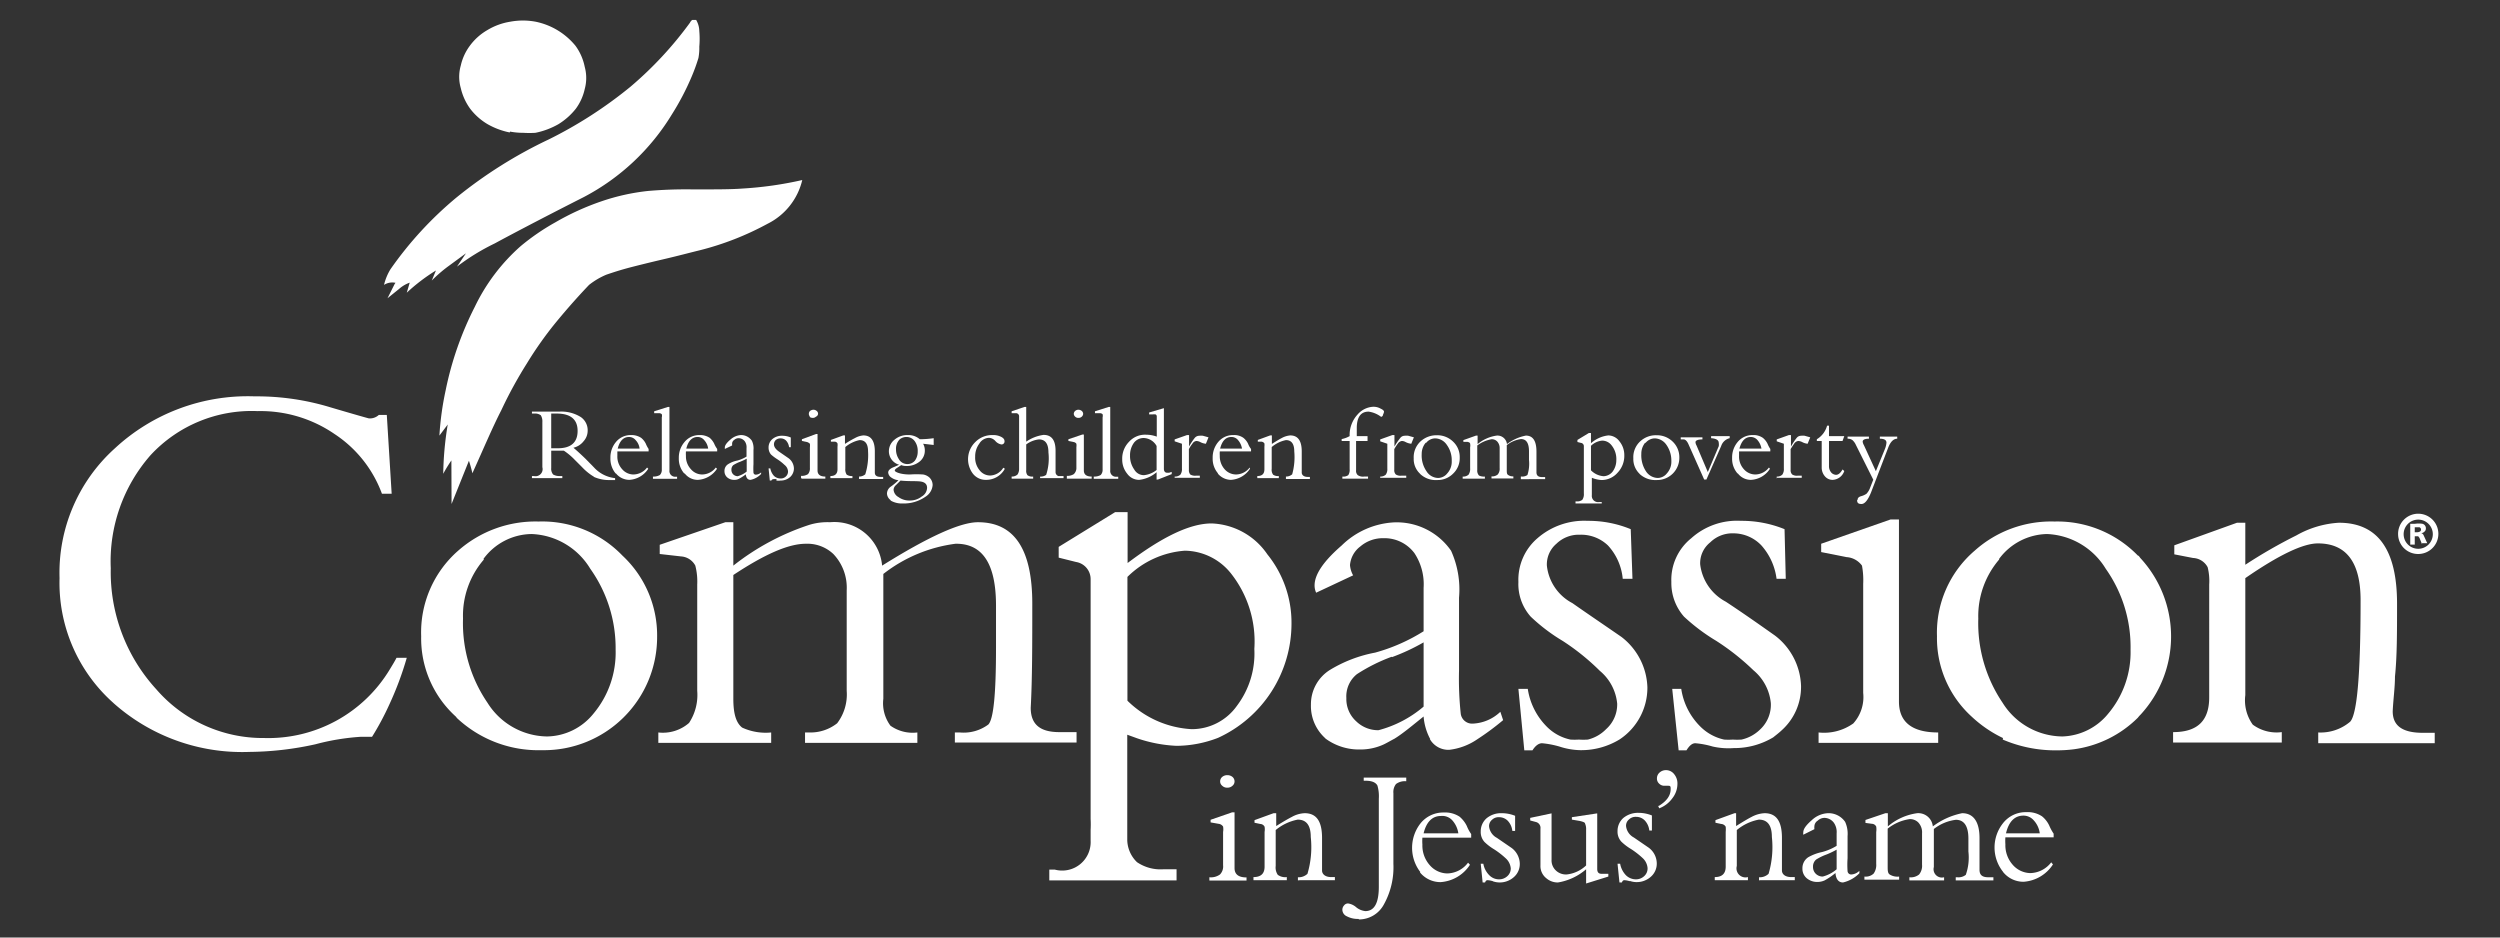 <svg xmlns="http://www.w3.org/2000/svg" id="Layer_1" data-name="Layer 1" viewBox="0 0 144 54"><rect x="0" y="0" width="144" height="54" fill="#333333" stroke="none"/><defs><style>.cls-1{fill:#fff;}</style></defs><path class="cls-1" d="M101.32,50.71v-.18a.73.73,0,0,0,.55-.2,5.41,5.41,0,0,0,.19-2.12q0-1-.75-1a2.79,2.79,0,0,0-1.27.6v2.07a.52.52,0,0,0,.64.64v.18H98.77v-.18q.63,0,.63-.6v-2a1.53,1.53,0,0,0,0-.3.32.32,0,0,0-.26-.16l-.33-.07v-.15l1.1-.4H100v.74c.43-.27.72-.44.88-.52a1.75,1.75,0,0,1,.76-.22c.68,0,1,.47,1,1.42,0,.5,0,.93,0,1.27s0,.41,0,.61.17.38.54.38h.2v.18h-2"></path><path class="cls-1" d="M105.23,49.21a3.21,3.21,0,0,0-.62.3.52.52,0,0,0-.18.42.54.54,0,0,0,.16.4.57.57,0,0,0,.4.16,2,2,0,0,0,.8-.42V48.94a5,5,0,0,1-.56.27m.58,1a3.81,3.81,0,0,1-.71.5,1,1,0,0,1-.39.09.94.94,0,0,1-.65-.22.71.71,0,0,1-.24-.56.75.75,0,0,1,.33-.64,2.72,2.72,0,0,1,.79-.3,3.1,3.1,0,0,0,.85-.36V48a.93.93,0,0,0-.16-.61.69.69,0,0,0-.53-.28.57.57,0,0,0-.4.16.4.4,0,0,0-.19.31.74.74,0,0,0,0,.18l-.64.32a.5.5,0,0,1,0-.14c0-.19.16-.41.48-.69a1.46,1.46,0,0,1,.93-.41,1.16,1.16,0,0,1,1,.5,1.66,1.66,0,0,1,.14.82v1.27a5.44,5.44,0,0,0,0,.76.21.21,0,0,0,.22.18.73.73,0,0,0,.46-.21l0,.14a1.93,1.93,0,0,1-.94.53c-.27,0-.42-.2-.44-.59"></path><path class="cls-1" d="M112.65,50.71v-.18h.09a.67.67,0,0,0,.49-.14,3,3,0,0,0,.15-1.34V48.3c0-.72-.25-1.08-.72-1.08a2.58,2.58,0,0,0-1.27.53v2.19a.48.48,0,0,0,.59.59v.18h-2v-.18a.75.75,0,0,0,.56-.16.79.79,0,0,0,.17-.57V48a.83.83,0,0,0-.23-.64.68.68,0,0,0-.48-.18,2.63,2.63,0,0,0-1.27.55v2.17c0,.25,0,.42.15.49a.84.84,0,0,0,.51.1v.18h-2v-.18a.67.67,0,0,0,.53-.17.85.85,0,0,0,.15-.56V47.93a1.08,1.08,0,0,0,0-.32.29.29,0,0,0-.25-.16l-.37-.05v-.17l1.15-.39h.14v.76a3.29,3.29,0,0,1,1.69-.76.84.84,0,0,1,.9.76,4.19,4.19,0,0,1,1.69-.76c.64,0,1,.48,1,1.43,0,.7,0,1.31,0,1.83,0,.29.15.43.5.43h.3v.18h-2.14"></path><path class="cls-1" d="M115.54,48h1.95a1.34,1.34,0,0,0-.34-.74.78.78,0,0,0-.6-.28c-.5,0-.84.34-1,1m-.18,2.23a2.25,2.25,0,0,1,0-2.79,1.66,1.66,0,0,1,1.35-.64,1.48,1.48,0,0,1,.9.24,1.51,1.51,0,0,1,.42.54,2.74,2.74,0,0,0,.25.46v.21h-2.78a2.73,2.73,0,0,0,0,.4,1.7,1.7,0,0,0,.43,1.19,1.38,1.38,0,0,0,1,.47,1.56,1.56,0,0,0,1.21-.62l.1.12a2.19,2.19,0,0,1-1.69,1,1.5,1.5,0,0,1-1.18-.56"></path><path class="cls-1" d="M70.4,45.26a.32.32,0,0,1-.12-.25.34.34,0,0,1,.12-.26.44.44,0,0,1,.3-.1.45.45,0,0,1,.29.1.34.34,0,0,1,.12.26.32.32,0,0,1-.12.25.41.41,0,0,1-.29.11.4.4,0,0,1-.3-.11m-.74,5.45v-.18a.89.89,0,0,0,.61-.16.66.66,0,0,0,.18-.53V47.92a.91.91,0,0,0,0-.31.36.36,0,0,0-.27-.16l-.45-.08v-.15l1.24-.43h.14V50q0,.54.69.54v.18H69.66"></path><path class="cls-1" d="M74.76,50.71v-.18a.73.73,0,0,0,.55-.2,5.41,5.41,0,0,0,.19-2.12q0-1-.75-1a2.84,2.84,0,0,0-1.27.6v2.07a.75.75,0,0,0,.12.51.72.72,0,0,0,.52.13v.18H72.2v-.18c.43,0,.64-.2.64-.6v-2a.88.88,0,0,0,0-.3.29.29,0,0,0-.25-.16l-.33-.07v-.15l1.1-.4h.15v.74c.43-.27.73-.44.89-.52a1.64,1.64,0,0,1,.75-.22c.68,0,1,.47,1,1.42,0,.5,0,.93,0,1.27s0,.41,0,.61.17.38.53.38h.21v.18h-2"></path><path class="cls-1" d="M78.24,52.93a1.34,1.34,0,0,1-.66-.15.42.42,0,0,1-.26-.37.37.37,0,0,1,.1-.26.28.28,0,0,1,.24-.11.91.91,0,0,1,.46.22,1,1,0,0,0,.52.22c.52,0,.78-.46.78-1.4V46a2.19,2.19,0,0,0-.08-.75c-.1-.19-.33-.28-.69-.28h-.1v-.18H81V45a.85.85,0,0,0-.59.16.75.75,0,0,0-.15.53v4.07a4.4,4.4,0,0,1-.54,2.32,1.63,1.63,0,0,1-1.43.88"></path><path class="cls-1" d="M82,48h2a1.42,1.42,0,0,0-.34-.74A.78.78,0,0,0,83,47c-.5,0-.84.34-1,1m-.19,2.23a2.29,2.29,0,0,1,0-2.79,1.68,1.68,0,0,1,1.36-.64,1.5,1.5,0,0,1,.9.24,1.63,1.63,0,0,1,.42.54,2.14,2.14,0,0,0,.25.46v.21H81.93a2.73,2.73,0,0,0,0,.4,1.7,1.7,0,0,0,.43,1.19,1.36,1.36,0,0,0,1,.47,1.54,1.54,0,0,0,1.2-.62l.11.12a2.19,2.19,0,0,1-1.69,1,1.52,1.52,0,0,1-1.19-.56"></path><path class="cls-1" d="M86,50.76a1.27,1.27,0,0,0-.3-.06c-.06,0-.11,0-.16.13h-.14l-.11-1.08h.15a1.23,1.23,0,0,0,.34.66.78.78,0,0,0,.57.24.69.69,0,0,0,.48-.19.59.59,0,0,0,.19-.44.88.88,0,0,0-.3-.59,4.63,4.63,0,0,0-.66-.51,3,3,0,0,1-.55-.42.84.84,0,0,1-.22-.6,1,1,0,0,1,.34-.77,1.31,1.31,0,0,1,.88-.29,2.06,2.06,0,0,1,.76.15l0,.87h-.16a1,1,0,0,0-.26-.58.7.7,0,0,0-.5-.21.55.55,0,0,0-.41.15.47.47,0,0,0-.17.38.85.85,0,0,0,.45.66l.86.59a1.17,1.17,0,0,1,.46.89,1,1,0,0,1-.34.78,1.22,1.22,0,0,1-1.22.24"></path><path class="cls-1" d="M91.36,50.07a3.29,3.29,0,0,1-1.62.76,1,1,0,0,1-.68-.25.89.89,0,0,1-.33-.73V47.74a.35.35,0,0,0-.25-.39l-.34-.09v-.15l1.23-.26v2.66a.8.8,0,0,0,.27.65.85.85,0,0,0,.59.21,1.92,1.92,0,0,0,1.13-.52V47.8a.78.78,0,0,0-.06-.36c0-.07-.13-.11-.29-.15l-.47-.08v-.14L92,46.85v3.2c0,.18.07.27.22.28l.22,0,.2,0v.16l-1.28.4v-.76"></path><path class="cls-1" d="M93.88,50.76a1.27,1.27,0,0,0-.3-.06c-.06,0-.11,0-.16.13h-.14l-.11-1.08h.15a1.29,1.29,0,0,0,.33.66.82.82,0,0,0,.58.24.69.69,0,0,0,.48-.19A.59.59,0,0,0,94.9,50a.88.88,0,0,0-.3-.59,4.63,4.63,0,0,0-.66-.51,3,3,0,0,1-.55-.42.84.84,0,0,1-.22-.6,1,1,0,0,1,.34-.77,1.33,1.33,0,0,1,.88-.29,2.06,2.06,0,0,1,.76.15l0,.87H95a1,1,0,0,0-.26-.58.69.69,0,0,0-.5-.21.55.55,0,0,0-.41.15.47.47,0,0,0-.17.38.85.85,0,0,0,.45.66l.86.59a1.14,1.14,0,0,1,.46.89,1,1,0,0,1-.34.78,1.22,1.22,0,0,1-1.22.24"></path><path class="cls-1" d="M95.5,46.45c.49-.29.73-.61.73-1,0-.13,0-.19-.13-.19h-.23a.41.41,0,0,1-.3-.12.39.39,0,0,1-.13-.31.44.44,0,0,1,.15-.33.54.54,0,0,1,.36-.14.59.59,0,0,1,.48.23.84.84,0,0,1,.19.57,1.35,1.35,0,0,1-.3.83,1.64,1.64,0,0,1-.75.57l-.07-.17"></path><path class="cls-1" d="M29.36,7.63a4.28,4.28,0,0,1-1.28-.48,3.5,3.5,0,0,1-1-.89,3.29,3.29,0,0,1-.54-1.19,2.35,2.35,0,0,1,0-1.29,3,3,0,0,1,.52-1.14,3.28,3.28,0,0,1,1-.9,3.68,3.68,0,0,1,1.33-.49,4,4,0,0,1,1.46,0,4,4,0,0,1,2.3,1.39,3.07,3.07,0,0,1,.53,1.21,2.42,2.42,0,0,1,0,1.28,3,3,0,0,1-.51,1.13,3.86,3.86,0,0,1-1,.89,4.45,4.45,0,0,1-1.33.5,5.62,5.62,0,0,1-.7,0,3.91,3.91,0,0,1-.76-.07m-6.6,8.71a.88.88,0,0,0-.66.12,3.09,3.09,0,0,1,.37-.9,20.92,20.92,0,0,1,3.81-4.14,26.19,26.19,0,0,1,5.31-3.34A24.84,24.84,0,0,0,36.31,5a21.17,21.17,0,0,0,3.43-3.69.43.43,0,0,1,.13-.16h.23a1.32,1.32,0,0,1,.18.64,5.2,5.2,0,0,1,0,.9,3.11,3.11,0,0,1-.05.65,10.88,10.88,0,0,1-.41,1.12,14.93,14.93,0,0,1-1.12,2.13,13,13,0,0,1-5.07,4.76c-2.72,1.38-4.43,2.29-5.13,2.67a12.62,12.62,0,0,0-2.18,1.34l.52-.77-1.05.77a8.07,8.07,0,0,0-.92.8l.24-.58a10.65,10.65,0,0,0-1.68,1.28l.17-.58a1.87,1.87,0,0,0-.61.36l-.67.54.41-.82M26,26.52a8.3,8.3,0,0,0-.47.77,18.82,18.82,0,0,1,.26-2.84l-.48.64a17.15,17.15,0,0,1,.36-2.61,18.79,18.79,0,0,1,1.68-4.81A11,11,0,0,1,30,14.17a13,13,0,0,1,2-1.37,14.84,14.84,0,0,1,2.66-1.21A12.33,12.33,0,0,1,37.32,11a25.34,25.34,0,0,1,2.6-.09c1.28,0,2.21,0,2.85-.05a21,21,0,0,0,3.44-.49,3.78,3.78,0,0,1-2,2.52,16.72,16.72,0,0,1-3.88,1.52c-.54.13-1.24.32-2.1.52s-1.65.4-1.92.47c-.57.15-1,.29-1.38.42a4.26,4.26,0,0,0-1,.59c-.81.85-1.47,1.62-2,2.27a21.24,21.24,0,0,0-1.58,2.25,24.67,24.67,0,0,0-1.48,2.71c-.49.95-1,2.16-1.66,3.62a7.23,7.23,0,0,0-.2-.72l-1,2.49L26,26.52"></path><path class="cls-1" d="M31.75,23.82v2h.38c.76,0,1.14-.34,1.14-1s-.4-1-1.21-1l-.31,0m2.46,3.64a3.16,3.16,0,0,1-.68-.55l-.41-.41a3.73,3.73,0,0,0-.64-.54h-.73v1a.51.51,0,0,0,.11.37.7.7,0,0,0,.38.09h.15v.12H30.64v-.12h.11a.41.41,0,0,0,.49-.51v-2.6a.66.66,0,0,0-.09-.39.56.56,0,0,0-.37-.1h-.14v-.11l.78,0h.78a2.12,2.12,0,0,1,1.25.31.92.92,0,0,1,.4.78.91.91,0,0,1-.23.61,1.05,1.05,0,0,1-.59.38c.19.16.42.37.7.64l.48.49a1.92,1.92,0,0,0,1.22.62v.11h-.27a2.14,2.14,0,0,1-.95-.18"></path><path class="cls-1" d="M35.58,25.84h1.26a.83.83,0,0,0-.22-.48.49.49,0,0,0-.39-.19c-.32,0-.54.23-.65.67m-.12,1.43a1.33,1.33,0,0,1-.3-.89,1.38,1.38,0,0,1,.31-.91,1.09,1.09,0,0,1,.88-.41,1,1,0,0,1,.58.16,1,1,0,0,1,.27.34,1.59,1.59,0,0,0,.16.3V26h-1.8c0,.13,0,.21,0,.26a1.07,1.07,0,0,0,.28.77.86.86,0,0,0,.65.3,1,1,0,0,0,.78-.4l.07.07a1.39,1.39,0,0,1-1.09.64,1,1,0,0,1-.77-.37"></path><path class="cls-1" d="M37.61,27.57v-.12a.73.73,0,0,0,.4-.09.43.43,0,0,0,.11-.32v-3a.36.36,0,0,0,0-.18.22.22,0,0,0-.16-.06l-.28,0v-.11l.79-.25h.09v3.65a.33.33,0,0,0,.36.37H39v.12H37.61"></path><path class="cls-1" d="M39.53,25.84h1.26a.89.89,0,0,0-.22-.48.49.49,0,0,0-.39-.19c-.32,0-.54.23-.65.67m-.12,1.43a1.29,1.29,0,0,1-.31-.89,1.38,1.38,0,0,1,.32-.91,1.09,1.09,0,0,1,.87-.41,1,1,0,0,1,.59.16,1.08,1.08,0,0,1,.26.34,1.4,1.4,0,0,0,.17.3V26h-1.8a2,2,0,0,0,0,.26,1.08,1.08,0,0,0,.29.77.85.85,0,0,0,.65.3,1,1,0,0,0,.78-.4l.07.07a1.41,1.41,0,0,1-1.1.64.94.94,0,0,1-.76-.37"></path><path class="cls-1" d="M42.65,26.59a2.19,2.19,0,0,0-.41.2.34.34,0,0,0-.11.27.36.36,0,0,0,.1.26.38.38,0,0,0,.26.11,1.46,1.46,0,0,0,.52-.27v-.74a3.15,3.15,0,0,1-.36.17m.37.68a2.43,2.43,0,0,1-.46.31.51.51,0,0,1-.25.06.61.61,0,0,1-.42-.14.47.47,0,0,1-.16-.37.45.45,0,0,1,.22-.4,1.49,1.49,0,0,1,.51-.2A2,2,0,0,0,43,26.3v-.49a.59.59,0,0,0-.1-.39.45.45,0,0,0-.35-.18.37.37,0,0,0-.26.1.26.26,0,0,0-.12.2l0,.12-.42.2,0-.09c0-.11.1-.26.31-.44a1,1,0,0,1,.6-.27.75.75,0,0,1,.65.33,1,1,0,0,1,.09.53v.82a4.14,4.14,0,0,0,0,.49.13.13,0,0,0,.14.11.46.46,0,0,0,.3-.13l0,.09a1.14,1.14,0,0,1-.61.34c-.17,0-.26-.12-.28-.37"></path><path class="cls-1" d="M44.73,27.6a.7.7,0,0,0-.19,0s-.07,0-.11.08h-.09l-.07-.7h.1a.87.87,0,0,0,.21.43.54.54,0,0,0,.38.15.41.41,0,0,0,.31-.12.38.38,0,0,0,.12-.29.51.51,0,0,0-.2-.37,2.8,2.8,0,0,0-.42-.33,2.68,2.68,0,0,1-.36-.27.6.6,0,0,1-.14-.39.63.63,0,0,1,.22-.5.84.84,0,0,1,.57-.19,1.23,1.23,0,0,1,.49.1v.56h-.1a.67.67,0,0,0-.17-.38.44.44,0,0,0-.32-.13.42.42,0,0,0-.27.09.34.34,0,0,0-.11.25c0,.15.1.29.3.43l.55.38a.76.76,0,0,1,.3.58.67.67,0,0,1-.22.5.81.81,0,0,1-.55.2.85.85,0,0,1-.24,0"></path><path class="cls-1" d="M46.66,24a.21.21,0,0,1-.07-.16.22.22,0,0,1,.07-.17.34.34,0,0,1,.19-.07.29.29,0,0,1,.19.07.2.2,0,0,1,.08.17A.19.19,0,0,1,47,24a.25.25,0,0,1-.19.07.28.28,0,0,1-.19-.07m-.48,3.53v-.12a.67.67,0,0,0,.4-.1.49.49,0,0,0,.11-.35V25.76a.75.75,0,0,0,0-.2s-.08-.08-.17-.1l-.29-.06v-.1L47,25h.09V27.1c0,.23.15.35.45.35v.12H46.18"></path><path class="cls-1" d="M49.48,27.57v-.12a.54.54,0,0,0,.36-.13A3.67,3.67,0,0,0,50,26c0-.43-.16-.65-.49-.65a1.87,1.87,0,0,0-.82.4V27a.54.54,0,0,0,.08.34.53.53,0,0,0,.33.08v.12H47.83v-.12c.27,0,.41-.13.41-.39v-1.3a.66.66,0,0,0,0-.19.19.19,0,0,0-.16-.1l-.22,0v-.1l.71-.26h.1v.49a5.44,5.44,0,0,1,.58-.34,1.19,1.19,0,0,1,.48-.15c.44,0,.66.31.66.92,0,.33,0,.61,0,.83l0,.39c0,.17.11.25.35.25h.13v.12H49.48"></path><path class="cls-1" d="M51.82,25.31a.76.76,0,0,0-.21.57,1,1,0,0,0,.16.56.56.56,0,0,0,.5.29.55.55,0,0,0,.43-.2.85.85,0,0,0,.16-.52.94.94,0,0,0-.18-.61.58.58,0,0,0-.47-.23.6.6,0,0,0-.39.14m-.21,2.63a.38.38,0,0,0-.14.27.53.53,0,0,0,.28.42,1.06,1.06,0,0,0,.64.2,1.09,1.09,0,0,0,.7-.23.6.6,0,0,0,.31-.5c0-.22-.14-.34-.41-.37s-.69,0-1.12-.05l-.26.26m-.29.88a.49.49,0,0,1-.23-.4.5.5,0,0,1,.22-.39,3.32,3.32,0,0,0,.44-.37.86.86,0,0,1-.42-.16.38.38,0,0,1-.17-.28c0-.11.08-.2.24-.28l.39-.17A.81.81,0,0,1,51.2,26a.85.85,0,0,1,.32-.67,1.13,1.13,0,0,1,.77-.27,1,1,0,0,1,.69.24,5.83,5.83,0,0,0,.8-.06v.39l-.61-.07a.76.76,0,0,1,.1.39.8.8,0,0,1-.28.62,1.16,1.16,0,0,1-.8.27.72.72,0,0,1-.28-.05l-.22.15c-.1.06-.15.11-.15.17s.29.22.87.22a5.84,5.84,0,0,1,.76,0,.72.72,0,0,1,.37.18.61.61,0,0,1,.18.43.87.87,0,0,1-.41.67A2.17,2.17,0,0,1,52,29a1.28,1.28,0,0,1-.72-.18"></path><path class="cls-1" d="M56,27.23a1.38,1.38,0,0,1,.17-1.76,1.35,1.35,0,0,1,1-.41,1,1,0,0,1,.49.1c.14.07.2.15.2.25a.17.17,0,0,1-.18.19.59.59,0,0,1-.34-.19.53.53,0,0,0-.37-.19.67.67,0,0,0-.56.33,1.23,1.23,0,0,0-.24.76,1.13,1.13,0,0,0,.25.77.77.77,0,0,0,.62.31.92.92,0,0,0,.75-.45l.09.06a1.22,1.22,0,0,1-1.09.64.93.93,0,0,1-.79-.41"></path><path class="cls-1" d="M59.91,27.57v-.12a.52.52,0,0,0,.35-.1,3.06,3.06,0,0,0,.13-1.29c0-.5-.18-.75-.55-.75a1.5,1.5,0,0,0-.73.29v1.48a.42.42,0,0,0,.07.29.47.47,0,0,0,.33.08v.12H58.27v-.12a.47.47,0,0,0,.34-.12A.58.58,0,0,0,58.7,27V24a.18.18,0,0,0-.16-.2l-.27,0v-.11l.74-.25h.1v2a2.28,2.28,0,0,1,1-.39c.46,0,.69.3.69.92,0,.45,0,.86,0,1.23a.24.24,0,0,0,.16.22l.3,0v.12H59.91"></path><path class="cls-1" d="M61.93,24a.23.23,0,0,1-.08-.16.23.23,0,0,1,.08-.17.29.29,0,0,1,.19-.07.32.32,0,0,1,.19.07.23.23,0,0,1,.08.17.23.23,0,0,1-.08.16.26.26,0,0,1-.19.07.25.25,0,0,1-.19-.07m-.48,3.53v-.12a.69.69,0,0,0,.4-.1A.49.49,0,0,0,62,27V25.76a.75.75,0,0,0,0-.2.24.24,0,0,0-.17-.1l-.29-.06v-.1l.8-.27h.09V27.1c0,.23.15.35.45.35v.12H61.45"></path><path class="cls-1" d="M63,27.57v-.12a.73.73,0,0,0,.4-.09.43.43,0,0,0,.11-.32v-3a.36.36,0,0,0,0-.18.22.22,0,0,0-.16-.06l-.28,0v-.11l.79-.25h.09v3.65a.33.33,0,0,0,.36.37h.1v.12H63"></path><path class="cls-1" d="M65.31,25.51a1.22,1.22,0,0,0-.22.73,1.33,1.33,0,0,0,.24.8.64.64,0,0,0,.56.33,1.38,1.38,0,0,0,.73-.3V25.69a.88.88,0,0,0-.73-.46.7.7,0,0,0-.58.28m1.31,2.13V27.2a1.86,1.86,0,0,1-1,.44.84.84,0,0,1-.69-.35,1.28,1.28,0,0,1-.29-.84,1.37,1.37,0,0,1,.39-1,1.24,1.24,0,0,1,1-.41,1.73,1.73,0,0,1,.6.11V24a.13.13,0,0,0-.07-.13.7.7,0,0,0-.17,0l-.2,0v-.11l.85-.25V27c0,.15.07.23.19.23l.11,0,.15-.05v.13l-.79.31h-.07"></path><path class="cls-1" d="M67.66,27.57v-.12a.46.46,0,0,0,.33-.11.54.54,0,0,0,.09-.35V25.56l-.42-.14v-.11l.71-.25h.12v.66h0a3.41,3.41,0,0,1,.33-.5.34.34,0,0,1,.26-.12.85.85,0,0,1,.21,0l.32.09-.15.37a.84.84,0,0,1-.33-.1.57.57,0,0,0-.21-.06.31.31,0,0,0-.24.16,1.75,1.75,0,0,0-.2.31v1.19a.38.38,0,0,0,.08.27.52.52,0,0,0,.32.07h.23v.12H67.66"></path><path class="cls-1" d="M70.28,25.84h1.26a1,1,0,0,0-.22-.48.49.49,0,0,0-.39-.19c-.33,0-.54.23-.65.67m-.12,1.43a1.29,1.29,0,0,1-.31-.89,1.38,1.38,0,0,1,.31-.91,1.1,1.1,0,0,1,.88-.41.91.91,0,0,1,.58.16,1,1,0,0,1,.27.34,1.06,1.06,0,0,0,.17.3V26h-1.8a2,2,0,0,0,0,.26,1.12,1.12,0,0,0,.28.77.88.88,0,0,0,.66.3,1,1,0,0,0,.78-.4L72,27a1.41,1.41,0,0,1-1.1.64,1,1,0,0,1-.76-.37"></path><path class="cls-1" d="M74.07,27.57v-.12a.54.54,0,0,0,.36-.13A3.67,3.67,0,0,0,74.55,26c0-.43-.16-.65-.48-.65a1.82,1.82,0,0,0-.82.4V27a.48.48,0,0,0,.08.34.49.49,0,0,0,.33.08v.12H72.42v-.12c.28,0,.41-.13.41-.39v-1.3a.82.82,0,0,0,0-.19.23.23,0,0,0-.17-.1l-.21,0v-.1l.71-.26h.1v.49c.28-.18.47-.29.57-.34a1.22,1.22,0,0,1,.49-.15c.44,0,.66.31.66.92,0,.33,0,.61,0,.83s0,.26,0,.39.11.25.34.25h.13v.12H74.07"></path><path class="cls-1" d="M77.32,27.57v-.12a.5.5,0,0,0,.34-.08.56.56,0,0,0,.08-.35V25.4h-.46v-.11a1.5,1.5,0,0,0,.46-.17,1.74,1.74,0,0,1,.47-1.26,1.27,1.27,0,0,1,.88-.43.82.82,0,0,1,.44.11c.13.06.19.12.19.18a.67.67,0,0,1-.06.17c0,.08-.08.12-.11.12a1.52,1.52,0,0,0-.72-.3c-.45,0-.68.32-.68.95v.46h.62l0,.28h-.66v1.69a.33.33,0,0,0,.1.28.53.53,0,0,0,.36.08h.23v.12H77.32"></path><path class="cls-1" d="M82.13,25.49a1,1,0,0,0-.24.66,1.6,1.6,0,0,0,.28,1,.8.8,0,0,0,.67.38.68.68,0,0,0,.52-.26,1,1,0,0,0,.26-.72,1.5,1.5,0,0,0-.28-.92.83.83,0,0,0-.67-.38.68.68,0,0,0-.54.28m-.31,1.78a1.15,1.15,0,0,1-.39-.91,1.24,1.24,0,0,1,.42-1,1.36,1.36,0,0,1,.91-.33,1.3,1.3,0,0,1,.94.37,1.21,1.21,0,0,1,.38.92,1.22,1.22,0,0,1-.38.92,1.25,1.25,0,0,1-.92.37,1.3,1.3,0,0,1-1-.37"></path><path class="cls-1" d="M87.6,27.57v-.12h.06a.51.51,0,0,0,.32-.09,2.12,2.12,0,0,0,.09-.87V26c0-.47-.15-.71-.46-.71a1.7,1.7,0,0,0-.82.35v1.42c0,.15,0,.25.08.3s.15.08.3.08v.12H85.91v-.12a.5.5,0,0,0,.36-.11.51.51,0,0,0,.11-.37V25.83a.56.56,0,0,0-.15-.41.43.43,0,0,0-.31-.12,1.9,1.9,0,0,0-.83.36v1.41a.42.42,0,0,0,.1.32.66.66,0,0,0,.34.06v.12H84.25v-.12a.45.45,0,0,0,.34-.11.59.59,0,0,0,.09-.37V25.76a.5.5,0,0,0,0-.2c0-.06-.07-.09-.16-.11l-.23,0v-.1l.73-.26h.09v.49a2.19,2.19,0,0,1,1.1-.49.55.55,0,0,1,.59.49,2.64,2.64,0,0,1,1.09-.49c.41,0,.61.31.61.93,0,.45,0,.84,0,1.18,0,.19.1.28.33.28H89v.12H87.6"></path><path class="cls-1" d="M91.64,25.68v1.41a1.13,1.13,0,0,0,.73.34.69.69,0,0,0,.52-.27,1.1,1.1,0,0,0,.21-.65,1.26,1.26,0,0,0-.29-.88.68.68,0,0,0-.52-.25,1.05,1.05,0,0,0-.65.3M90.75,29v-.12h.06a.47.47,0,0,0,.33-.09.56.56,0,0,0,.09-.36V25.71a.19.19,0,0,0-.17-.2l-.2-.05v-.12l.66-.4h.12v.59a1.79,1.79,0,0,1,1-.45.81.81,0,0,1,.64.34,1.25,1.25,0,0,1,.28.81,1.4,1.4,0,0,1-.39,1,1.22,1.22,0,0,1-.92.42,1.76,1.76,0,0,1-.56-.13v1a.36.36,0,0,0,.41.4h.16V29H90.75"></path><path class="cls-1" d="M94.77,25.49a1,1,0,0,0-.23.66,1.67,1.67,0,0,0,.27,1,.83.83,0,0,0,.68.38.68.68,0,0,0,.52-.26,1,1,0,0,0,.26-.72,1.57,1.57,0,0,0-.28-.92.84.84,0,0,0-.67-.38.7.7,0,0,0-.55.28m-.31,1.78a1.17,1.17,0,0,1-.38-.91,1.24,1.24,0,0,1,.42-1,1.32,1.32,0,0,1,.91-.33,1.3,1.3,0,0,1,.94.37,1.24,1.24,0,0,1,.38.92,1.28,1.28,0,0,1-1.31,1.29,1.33,1.33,0,0,1-1-.37"></path><path class="cls-1" d="M98.16,27.62l-.89-2c-.08-.19-.17-.29-.27-.31l-.19,0v-.12h1.25v.12c-.26,0-.4.06-.4.16a.45.45,0,0,0,.06.19l.65,1.53L99,25.7a.59.59,0,0,0,0-.19c0-.16-.15-.25-.44-.27v-.12h1.07v.12a.68.68,0,0,0-.49.45l-.85,1.93h-.18"></path><path class="cls-1" d="M100.19,25.84h1.27a1,1,0,0,0-.22-.48.51.51,0,0,0-.39-.19c-.33,0-.54.23-.66.67m-.11,1.43a1.29,1.29,0,0,1-.31-.89,1.38,1.38,0,0,1,.31-.91,1.1,1.1,0,0,1,.88-.41.93.93,0,0,1,.58.16,1,1,0,0,1,.27.34,1.59,1.59,0,0,0,.16.3V26h-1.8c0,.13,0,.21,0,.26a1.07,1.07,0,0,0,.28.77.88.88,0,0,0,.66.3,1,1,0,0,0,.78-.4l.06.07a1.38,1.38,0,0,1-1.09.64.94.94,0,0,1-.76-.37"></path><path class="cls-1" d="M102.34,27.57v-.12a.43.43,0,0,0,.32-.11.54.54,0,0,0,.09-.35V25.56l-.41-.14v-.11l.7-.25h.12v.66h0a3.41,3.41,0,0,1,.33-.5.32.32,0,0,1,.25-.12.76.76,0,0,1,.21,0l.32.09-.15.37a.84.84,0,0,1-.32-.1.56.56,0,0,0-.22-.06.34.34,0,0,0-.24.16c-.08.12-.15.22-.2.31v1.19a.34.34,0,0,0,.09.27.49.49,0,0,0,.31.07h.24v.12h-1.46"></path><path class="cls-1" d="M105.11,27.43a.76.76,0,0,1-.18-.5V25.4h-.28v-.1a1.31,1.31,0,0,0,.59-.78h.11v.6h.88l-.1.28h-.78v1.43a.56.56,0,0,0,.15.41.4.4,0,0,0,.25.11c.14,0,.26-.1.38-.31l.1.09a.74.74,0,0,1-.67.51.57.57,0,0,1-.45-.21"></path><path class="cls-1" d="M107,28.78c0-.09.06-.16.2-.2a1,1,0,0,0,.31-.14,1,1,0,0,0,.21-.35l.18-.46-1-2a.81.81,0,0,0-.2-.28.44.44,0,0,0-.28-.08v-.12h1.23v.12c-.24,0-.36.06-.36.17a.53.53,0,0,0,.07.2l.69,1.5.53-1.3a1.22,1.22,0,0,0,.08-.34c0-.15-.12-.23-.38-.23v-.12h1v.12c-.22,0-.39.19-.51.49l-1,2.61c-.18.44-.36.66-.55.66s-.25-.07-.25-.22"></path><path class="cls-1" d="M79.5,27.57v-.12a.45.45,0,0,0,.32-.11.54.54,0,0,0,.09-.35V25.56l-.41-.14v-.11l.7-.25h.12v.66h0a4.12,4.12,0,0,1,.34-.5.32.32,0,0,1,.25-.12.76.76,0,0,1,.21,0l.32.09-.15.37a.89.89,0,0,1-.33-.1.48.48,0,0,0-.21-.06.34.34,0,0,0-.24.16,2.59,2.59,0,0,0-.2.31v1.19a.34.34,0,0,0,.09.27.49.49,0,0,0,.31.07H81v.12H79.5"></path><path class="cls-1" d="M6.52,40.48A9.25,9.25,0,0,1,3.43,33.3a9.64,9.64,0,0,1,3.18-7.47,11.26,11.26,0,0,1,8.06-3,14.56,14.56,0,0,1,4.39.64c1.39.41,2.1.61,2.19.63a.76.76,0,0,0,.57-.2h.46l.28,4.54H22A7,7,0,0,0,19.27,25a7.53,7.53,0,0,0-4.43-1.32,7.94,7.94,0,0,0-6.17,2.54,9.26,9.26,0,0,0-2.29,6.51A10,10,0,0,0,9,39.7a8.12,8.12,0,0,0,6.21,2.81,8.17,8.17,0,0,0,7.24-3.95c.14-.23.27-.44.39-.67h.59a18.48,18.48,0,0,1-1,2.68,15.89,15.89,0,0,1-1,1.87c-.21,0-.45,0-.66,0a13.44,13.44,0,0,0-2.6.43,18.18,18.18,0,0,1-3.8.44,11.14,11.14,0,0,1-7.83-2.81"></path><path class="cls-1" d="M64.94,33.21v7.15A5.7,5.7,0,0,0,68.64,42a3.19,3.19,0,0,0,2.61-1.35,5,5,0,0,0,1-3.27A6.32,6.32,0,0,0,70.88,33a3.45,3.45,0,0,0-2.63-1.28,5.24,5.24,0,0,0-3.31,1.51m-4.5,17.5v-.64h.32a1.64,1.64,0,0,0,2.06-1.67h0v-.62h0a6.12,6.12,0,0,0,0-.63V33.37a1,1,0,0,0-.84-1l-1-.25V31.5l3.25-2h.72v2.93c2-1.51,3.59-2.28,4.84-2.28A4.06,4.06,0,0,1,73,31.93a6.26,6.26,0,0,1,1.39,4,7.24,7.24,0,0,1-4.23,6.57,6.73,6.73,0,0,1-2.39.46,8.1,8.1,0,0,1-2.26-.43l-.58-.21v4.78h0V48.4a1.83,1.83,0,0,0,.56,1.26,2.41,2.41,0,0,0,1.52.41h.76v.64H60.44"></path><path class="cls-1" d="M55,42.79v-.6h.29a2.38,2.38,0,0,0,1.64-.46c.3-.32.44-1.78.44-4.41V34.88c0-2.38-.76-3.58-2.33-3.56a8.53,8.53,0,0,0-4.16,1.74v7.19a2.17,2.17,0,0,0,.41,1.55,2.21,2.21,0,0,0,1.55.39v.6H46.37v-.6h.24a2.48,2.48,0,0,0,1.61-.53,2.74,2.74,0,0,0,.55-1.87V34A2.81,2.81,0,0,0,48,31.91a2.18,2.18,0,0,0-1.41-.59h-.17c-1,0-2.35.59-4.18,1.8v7.13c0,.86.16,1.39.51,1.66a3.24,3.24,0,0,0,1.67.28v.6h-6.5v-.6a2.29,2.29,0,0,0,1.77-.55,2.93,2.93,0,0,0,.47-1.85V33.67a3.63,3.63,0,0,0-.11-1.09,1,1,0,0,0-.82-.53L38,31.91v-.53l3.78-1.3h.46v2.5a14.16,14.16,0,0,1,4.35-2.34,3.57,3.57,0,0,1,1.22-.16,2.76,2.76,0,0,1,3,2.5q4-2.5,5.52-2.5c2.1,0,3.13,1.56,3.13,4.69,0,2.3,0,4.31-.09,6,0,.92.5,1.4,1.64,1.4h1v.6H55"></path><path class="cls-1" d="M27.87,32.23a4.94,4.94,0,0,0-1.2,3.4,8.12,8.12,0,0,0,1.41,4.85,4.11,4.11,0,0,0,3.43,1.94,3.5,3.5,0,0,0,2.67-1.31,5.48,5.48,0,0,0,1.28-3.69A7.89,7.89,0,0,0,34,32.76a4.13,4.13,0,0,0-3.38-2,3.49,3.49,0,0,0-2.77,1.43m-1.59,9.09a6.07,6.07,0,0,1-2-4.63,6.25,6.25,0,0,1,2.13-4.93,6.73,6.73,0,0,1,4.63-1.68A6.41,6.41,0,0,1,35.85,32a6.28,6.28,0,0,1,2,4.68,6.52,6.52,0,0,1-6.64,6.53,6.86,6.86,0,0,1-4.89-1.85"></path><path class="cls-1" d="M133.53,42.79v-.6a2.64,2.64,0,0,0,1.84-.62c.4-.43.6-2.74.6-7q0-3.27-2.46-3.27c-.85,0-2.24.66-4.18,2v6.74a2.4,2.4,0,0,0,.43,1.7,2.31,2.31,0,0,0,1.67.43v.6h-6.26v-.6c1.39,0,2.08-.64,2.08-2V33.67a3.23,3.23,0,0,0-.09-1,1,1,0,0,0-.84-.53l-1.08-.21v-.52l3.61-1.3h.48v2.42a28.7,28.7,0,0,1,2.94-1.69,5.61,5.61,0,0,1,2.45-.73c2.24,0,3.35,1.55,3.35,4.66,0,1.68,0,3.06-.12,4.2,0,.64-.1,1.32-.13,2,0,.83.55,1.24,1.74,1.24h.68v.6h-6.71"></path><path class="cls-1" d="M115.15,32.23a5,5,0,0,0-1.2,3.4,8.19,8.19,0,0,0,1.4,4.85,4.1,4.1,0,0,0,3.44,1.94,3.54,3.54,0,0,0,2.64-1.31,5.49,5.49,0,0,0,1.29-3.69,7.81,7.81,0,0,0-1.43-4.66,4.16,4.16,0,0,0-3.38-2,3.52,3.52,0,0,0-2.76,1.43m.22,10.32a7.1,7.1,0,0,1-1.8-1.23,6.11,6.11,0,0,1-2-4.63,6.22,6.22,0,0,1,2.17-4.93,6.6,6.6,0,0,1,4.6-1.68A6.46,6.46,0,0,1,123.14,32c.06,0,.11.11.16.16a6.65,6.65,0,0,1,0,9,1.54,1.54,0,0,0-.16.18,6.44,6.44,0,0,1-3.7,1.82,7.86,7.86,0,0,1-1,.06,7.7,7.7,0,0,1-3.08-.62"></path><path class="cls-1" d="M104.75,42.79v-.6a2.91,2.91,0,0,0,2-.52,2.27,2.27,0,0,0,.57-1.76V33.63a4.63,4.63,0,0,0-.07-1.05,1.19,1.19,0,0,0-.89-.49l-1.46-.29v-.48l4-1.4h.48V40.41c0,1.18.75,1.78,2.26,1.78v.6h-6.92"></path><path class="cls-1" d="M98.65,43a5,5,0,0,0-1-.19c-.17,0-.33.12-.51.41h-.45l-.37-3.54h.52a3.85,3.85,0,0,0,1.1,2.17,2.78,2.78,0,0,0,1.37.75,3.73,3.73,0,0,0,.5,0,4,4,0,0,0,.5,0,2.22,2.22,0,0,0,1.07-.58A1.94,1.94,0,0,0,102,40.5a2.81,2.81,0,0,0-1-1.89,13.77,13.77,0,0,0-2.15-1.7A11,11,0,0,1,97,35.52a2.93,2.93,0,0,1-.73-2A3.07,3.07,0,0,1,97.42,31a3.94,3.94,0,0,1,2.86-1,6.54,6.54,0,0,1,2.51.48l.07,2.86h-.53a3.57,3.57,0,0,0-.87-1.92,2.23,2.23,0,0,0-1.62-.7,1.82,1.82,0,0,0-1.33.52,1.53,1.53,0,0,0-.58,1.26,2.81,2.81,0,0,0,1.48,2.16c1,.66,1.91,1.3,2.83,1.95a3.8,3.8,0,0,1,1.5,2.9,3.36,3.36,0,0,1-1.12,2.56c-.16.15-.32.27-.48.4a4.35,4.35,0,0,1-2.28.62A4.1,4.1,0,0,1,98.65,43"></path><path class="cls-1" d="M89.82,43a5.33,5.33,0,0,0-1-.19c-.17,0-.37.12-.55.41H87.8l-.34-3.54H88a3.9,3.9,0,0,0,1.09,2.17,2.7,2.7,0,0,0,1.37.75,3.87,3.87,0,0,0,.48,0,4.05,4.05,0,0,0,.52,0A2.2,2.2,0,0,0,92.51,42a1.91,1.91,0,0,0,.64-1.47,2.8,2.8,0,0,0-1-1.89A13.17,13.17,0,0,0,90,36.91a10.33,10.33,0,0,1-1.83-1.39,2.82,2.82,0,0,1-.71-2A3.15,3.15,0,0,1,88.56,31a4.1,4.1,0,0,1,2.89-1,6.4,6.4,0,0,1,2.48.48l.1,2.86h-.56a3.28,3.28,0,0,0-.85-1.92A2.24,2.24,0,0,0,91,30.8a1.85,1.85,0,0,0-1.35.52,1.56,1.56,0,0,0-.55,1.26,2.77,2.77,0,0,0,1.47,2.16c.94.66,1.89,1.3,2.83,1.95a3.81,3.81,0,0,1,1.49,2.9,3.57,3.57,0,0,1-1.6,3,4.25,4.25,0,0,1-2.26.62A4.1,4.1,0,0,1,89.82,43"></path><path class="cls-1" d="M80.16,37.83a10.08,10.08,0,0,0-2,1,1.64,1.64,0,0,0-.61,1.38,1.73,1.73,0,0,0,.57,1.34,1.81,1.81,0,0,0,1.28.51A6.59,6.59,0,0,0,82,40.7V37a11.82,11.82,0,0,1-1.82.85m2.2,4.72A3.28,3.28,0,0,1,82,41.27c-.66.53-1.22,1-1.68,1.28-.23.12-.43.24-.62.33a3.18,3.18,0,0,1-1.34.29,3.25,3.25,0,0,1-2-.62l-.08-.08a2.49,2.49,0,0,1-.77-1.88,2.33,2.33,0,0,1,1.09-2,7.78,7.78,0,0,1,2.61-1A10.43,10.43,0,0,0,82,36.36v-2.5a3.25,3.25,0,0,0-.53-2A2.15,2.15,0,0,0,79.7,31a2,2,0,0,0-1.35.48,1.49,1.49,0,0,0-.59,1.07,1.46,1.46,0,0,0,.18.59l-2.13,1a1,1,0,0,1-.09-.42c0-.63.51-1.39,1.56-2.3a4.65,4.65,0,0,1,3-1.33,3.81,3.81,0,0,1,3.3,1.63,5.41,5.41,0,0,1,.46,2.71v4.19a19,19,0,0,0,.1,2.5.66.66,0,0,0,.7.56A2.45,2.45,0,0,0,86.42,41l.16.48a14.84,14.84,0,0,1-1.47,1.09,3.59,3.59,0,0,1-1.64.62,1.23,1.23,0,0,1-1.11-.62"></path><path class="cls-1" d="M139.09,30.66h.08c.19,0,.28-.05.28-.16a.14.14,0,0,0-.09-.13l-.19,0h-.08v.31m.42.67-.15-.37-.07-.09s-.06,0-.12,0h-.08v.48h-.26V30.17h.28a1.39,1.39,0,0,1,.42,0,.26.26,0,0,1,.2.27.22.22,0,0,1-.08.18.29.29,0,0,1-.19.09h0a.2.2,0,0,1,.14.12l.21.46h-.3"></path><path class="cls-1" d="M138.45,30.76a.84.84,0,1,0,.83-.83.84.84,0,0,0-.83.83m-.32,0a1.16,1.16,0,1,1,1.15,1.15,1.15,1.15,0,0,1-1.15-1.15"></path></svg>